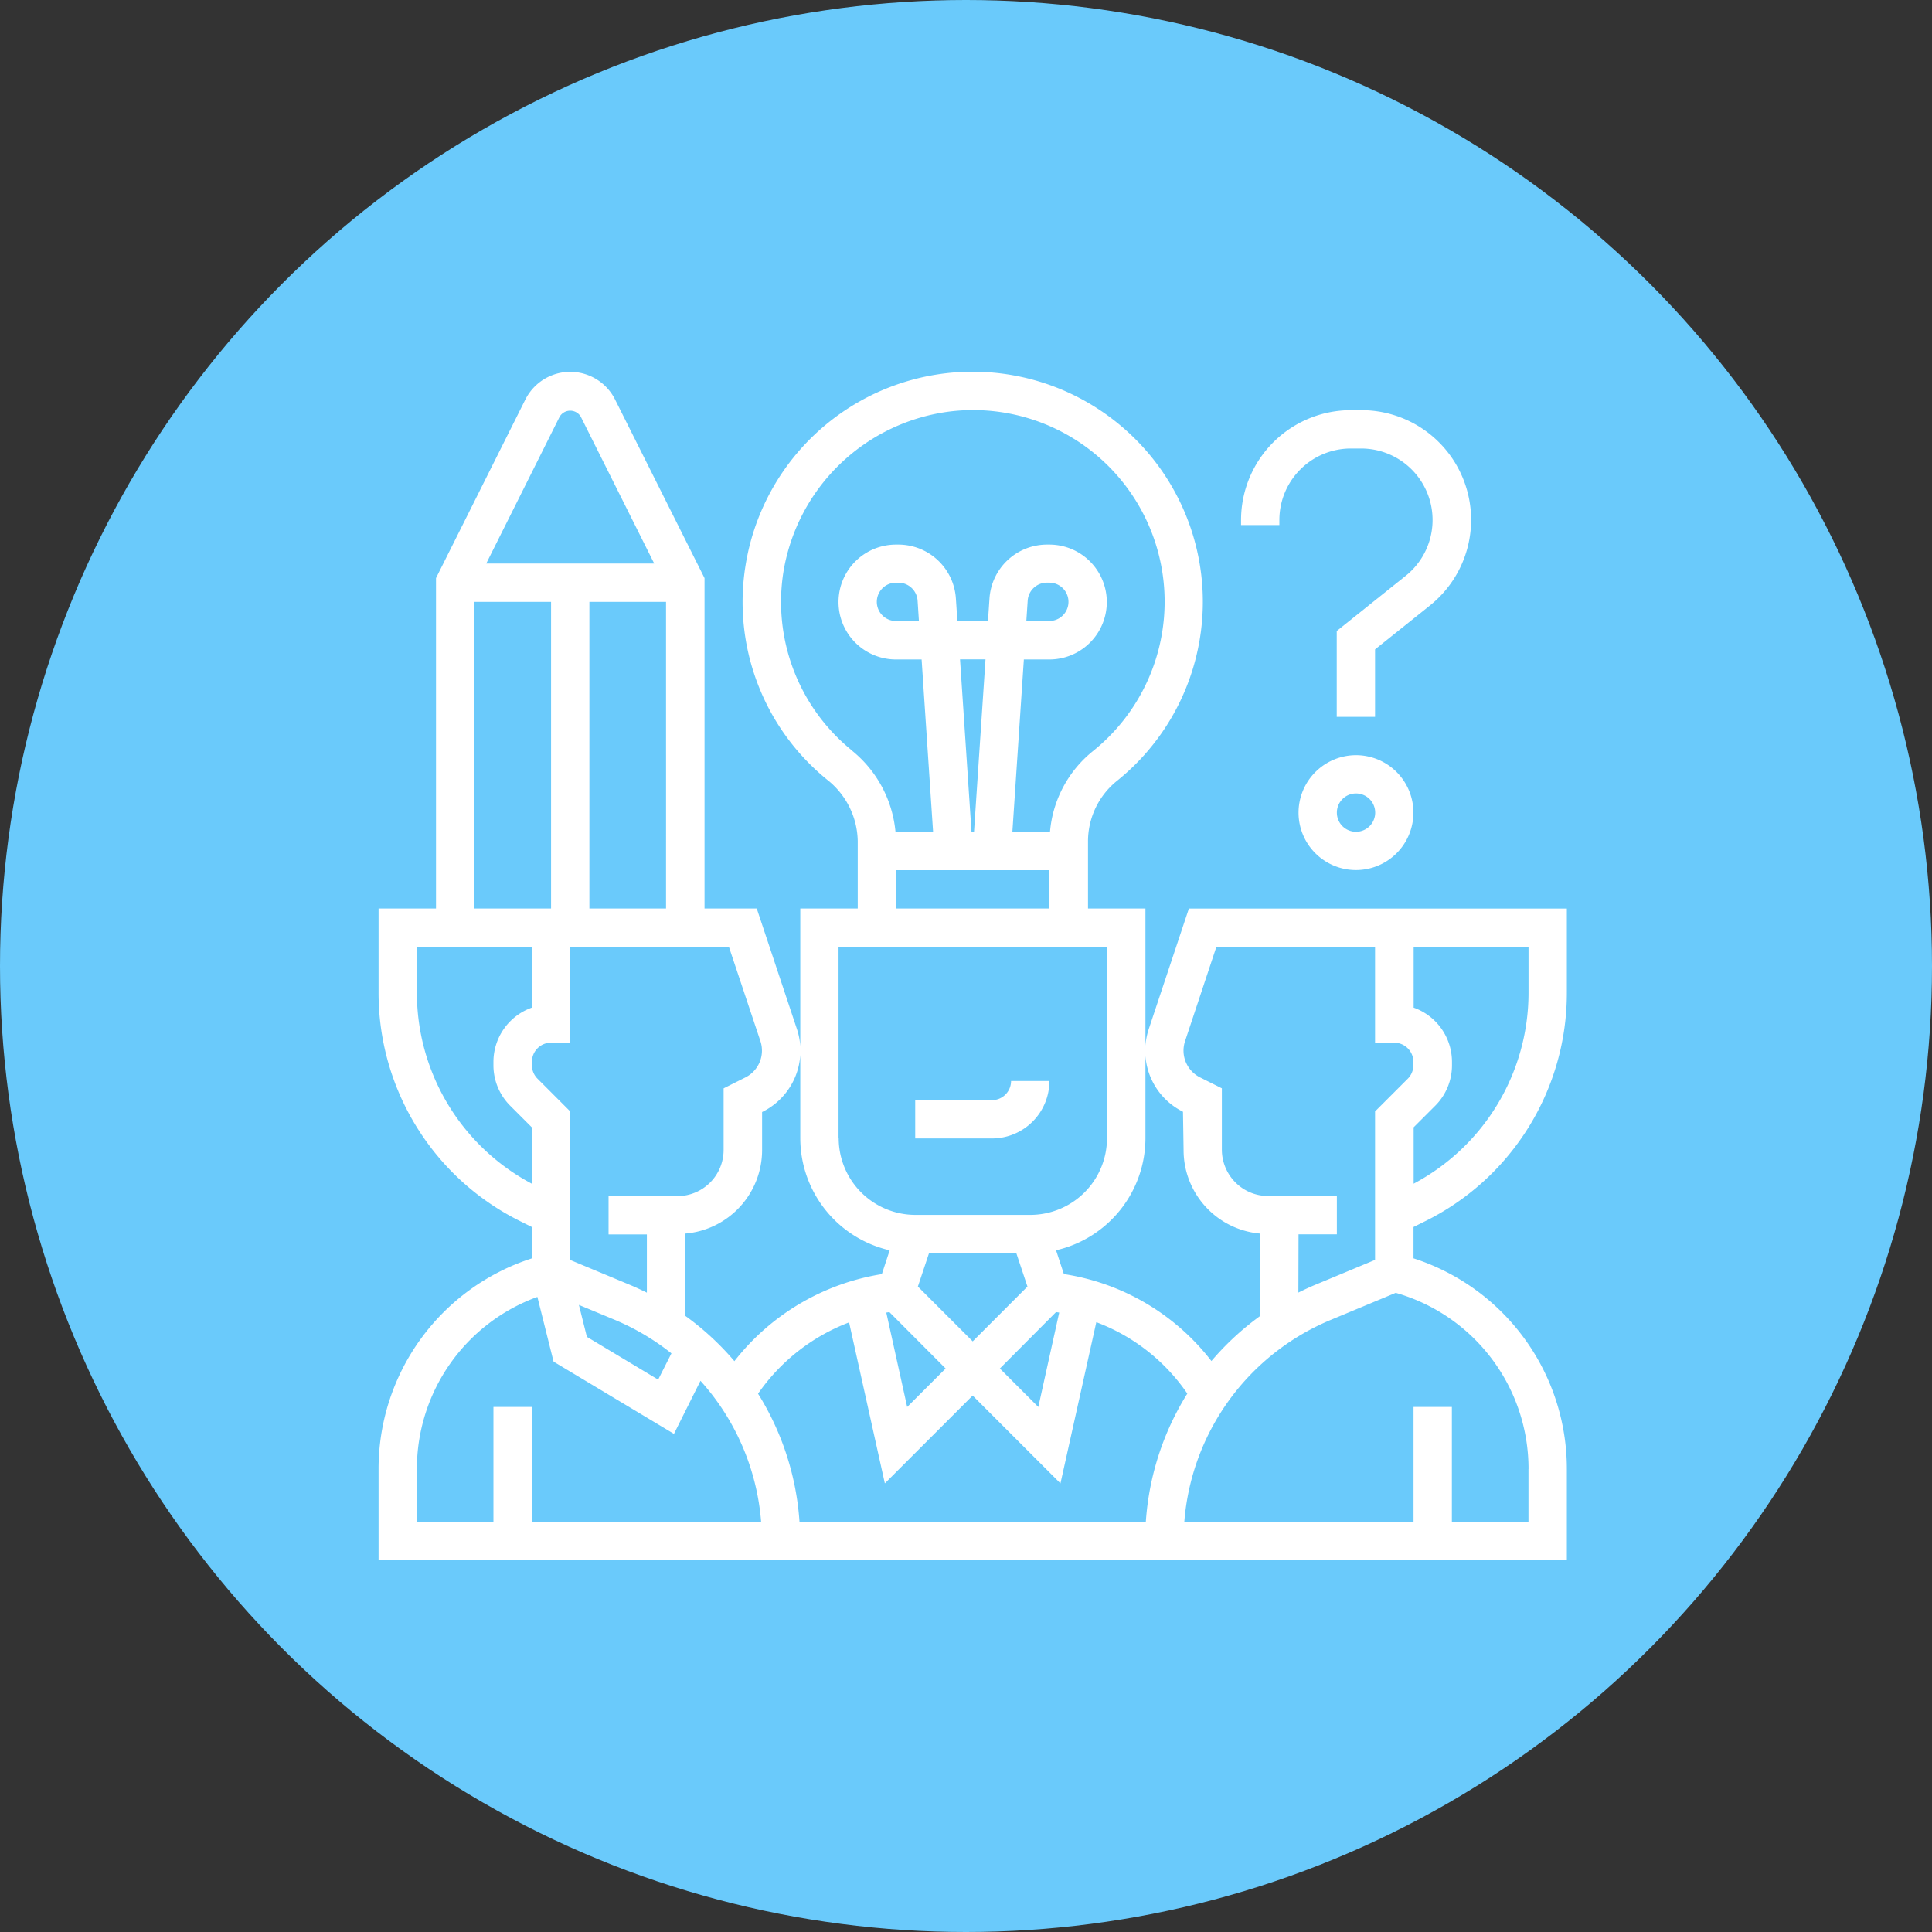 <svg xmlns="http://www.w3.org/2000/svg" width="74" height="74" viewBox="0 0 74 74"><rect x="0" y="0" width="74" height="74" fill="#333333" stroke="none"/><g transform="translate(-1025 -962)"><circle cx="37" cy="37" r="37" transform="translate(1025 962)" fill="#6acafb"/><g transform="translate(1038.5 975.243)"><path d="M41.092,33.53a9.755,9.755,0,0,0,5.422-8.773v-3.2H32.037L30.5,26.172a2.637,2.637,0,0,0-.134.827,2.6,2.6,0,0,0,1.445,2.34l.023,1.456a3.209,3.209,0,0,0,2.936,3.211V37.16A10.617,10.617,0,0,0,32.9,38.888a8.818,8.818,0,0,0-5.651-3.331l-.3-.912a4.409,4.409,0,0,0,3.424-4.291v-8.8h-2.2V18.964A2.978,2.978,0,0,1,29.3,16.652a8.8,8.8,0,0,0,.333-13.41A8.81,8.81,0,0,0,15.056,8.413a8.771,8.771,0,0,0,3.126,8.209,3.053,3.053,0,0,1,1.171,2.344v2.589h-2.2v8.8a4.409,4.409,0,0,0,3.424,4.291l-.3.913a8.958,8.958,0,0,0-5.648,3.334,10.63,10.63,0,0,0-1.876-1.732V34.005a3.212,3.212,0,0,0,2.937-3.211V29.35l.023-.011a2.616,2.616,0,0,0,1.311-3.167l-1.539-4.617h-2V8.9L10.06,2.063a1.922,1.922,0,0,0-3.439,0L3.2,8.9V21.555H1v3.2A9.755,9.755,0,0,0,6.422,33.53l.451.225v1.2A8.471,8.471,0,0,0,1,43.025v3.489H46.514v-3.49a8.471,8.471,0,0,0-5.873-8.07v-1.2Zm3.954-8.773a8.283,8.283,0,0,1-4.4,7.338v-2.16l.823-.823a2.186,2.186,0,0,0,.645-1.558v-.126a2.207,2.207,0,0,0-1.468-2.077V23.023h4.4Zm-8.809,9.278h1.468V32.566H35.072a1.758,1.758,0,0,1-1.252-.519,1.782,1.782,0,0,1-.52-1.253V28.442l-.834-.418a1.147,1.147,0,0,1-.576-1.388l1.2-3.613h6.078v3.671h.734a.735.735,0,0,1,.734.734v.126a.731.731,0,0,1-.215.52l-1.253,1.253v5.687l-2.259.941q-.346.144-.678.311Zm-12.48,4.1-2.1-2.1.424-1.271H25.43l.424,1.271Zm-3.192-1.122,2.155,2.162-1.473,1.473-.8-3.615Zm6.384,0,.121.019-.8,3.616-1.473-1.473ZM19.111,15.485a7.319,7.319,0,0,1-2.6-6.849,7.4,7.4,0,0,1,6.4-6.121,7.338,7.338,0,0,1,5.465,13,4.449,4.449,0,0,0-1.659,3.108H25.276l.44-6.607h.977a2.2,2.2,0,0,0,0-4.4H26.6a2.208,2.208,0,0,0-2.2,2.056l-.059.88H23.171l-.059-.881a2.208,2.208,0,0,0-2.2-2.055h-.095a2.2,2.2,0,1,0,0,4.4H21.8l.44,6.607H20.8a4.539,4.539,0,0,0-1.689-3.133Zm4.6,3.133-.44-6.607h.976l-.44,6.607Zm2.1-8.075.052-.783a.737.737,0,0,1,.733-.686h.095a.734.734,0,1,1,0,1.468Zm-4.114,0h-.879a.734.734,0,1,1,0-1.468h.095a.737.737,0,0,1,.733.686Zm-.879,9.543h5.873v1.468H20.821Zm-2.2,10.267V23.023H28.9v7.331A2.939,2.939,0,0,1,25.96,33.29h-4.4a2.94,2.94,0,0,1-2.936-2.936Zm-6.4,8.24L11.709,39.6l-2.73-1.638-.306-1.224,1.362.567A9.187,9.187,0,0,1,12.215,38.593Zm3.408-11.958a1.149,1.149,0,0,1-.576,1.39l-.834.418V30.8a1.771,1.771,0,0,1-1.771,1.771H9.809v1.468h1.468v2.231q-.331-.166-.678-.311l-2.259-.942V29.326L7.088,28.073a.731.731,0,0,1-.215-.52v-.126a.735.735,0,0,1,.734-.734h.734V23.023h6.078ZM9.075,21.555V9.809h2.936V21.555ZM7.935,2.719a.471.471,0,0,1,.811,0l2.812,5.622H5.124ZM4.671,9.809H7.607V21.555H4.671Zm-2.2,14.947V23.023h4.4v2.328A2.207,2.207,0,0,0,5.4,27.428v.126a2.189,2.189,0,0,0,.645,1.558l.823.823v2.16a8.283,8.283,0,0,1-4.4-7.338Zm4.4,20.29v-4.4H5.4v4.4H2.468V43.024a7.005,7.005,0,0,1,4.615-6.592l.62,2.479,4.611,2.767,1.016-2.033a9.139,9.139,0,0,1,2.323,5.4Zm10.252,0a10.616,10.616,0,0,0-1.588-4.907,7.474,7.474,0,0,1,3.487-2.731l1.37,6.166,3.363-3.363,3.363,3.363L28.491,37.4a7.359,7.359,0,0,1,3.486,2.735,10.612,10.612,0,0,0-1.589,4.908Zm27.921-2.022v2.022H42.11v-4.4H40.642v4.4h-8.78a9.149,9.149,0,0,1,5.618-7.737l2.48-1.033A7.009,7.009,0,0,1,45.046,43.024Z" fill="#fff"/><path d="M34.139,38H32.671a.735.735,0,0,1-.734.734H29V40.2h2.936A2.2,2.2,0,0,0,34.139,38Z" transform="translate(-7.445 -9.838)" fill="#fff"/><path d="M49,23.2A2.2,2.2,0,1,0,51.2,21,2.205,2.205,0,0,0,49,23.2Zm2.936,0a.734.734,0,1,1-.734-.734A.735.735,0,0,1,51.936,23.2Z" transform="translate(-12.763 -5.318)" fill="#fff"/><path d="M47.468,7.2A2.739,2.739,0,0,1,50.2,4.468h.4a2.737,2.737,0,0,1,1.709,4.874l-2.644,2.115v3.289h1.468V12.162l2.092-1.674A4.2,4.2,0,0,0,50.6,3h-.4A4.209,4.209,0,0,0,46,7.2v.2h1.468Z" transform="translate(-11.965 -0.532)" fill="#fff"/></g></g></svg>